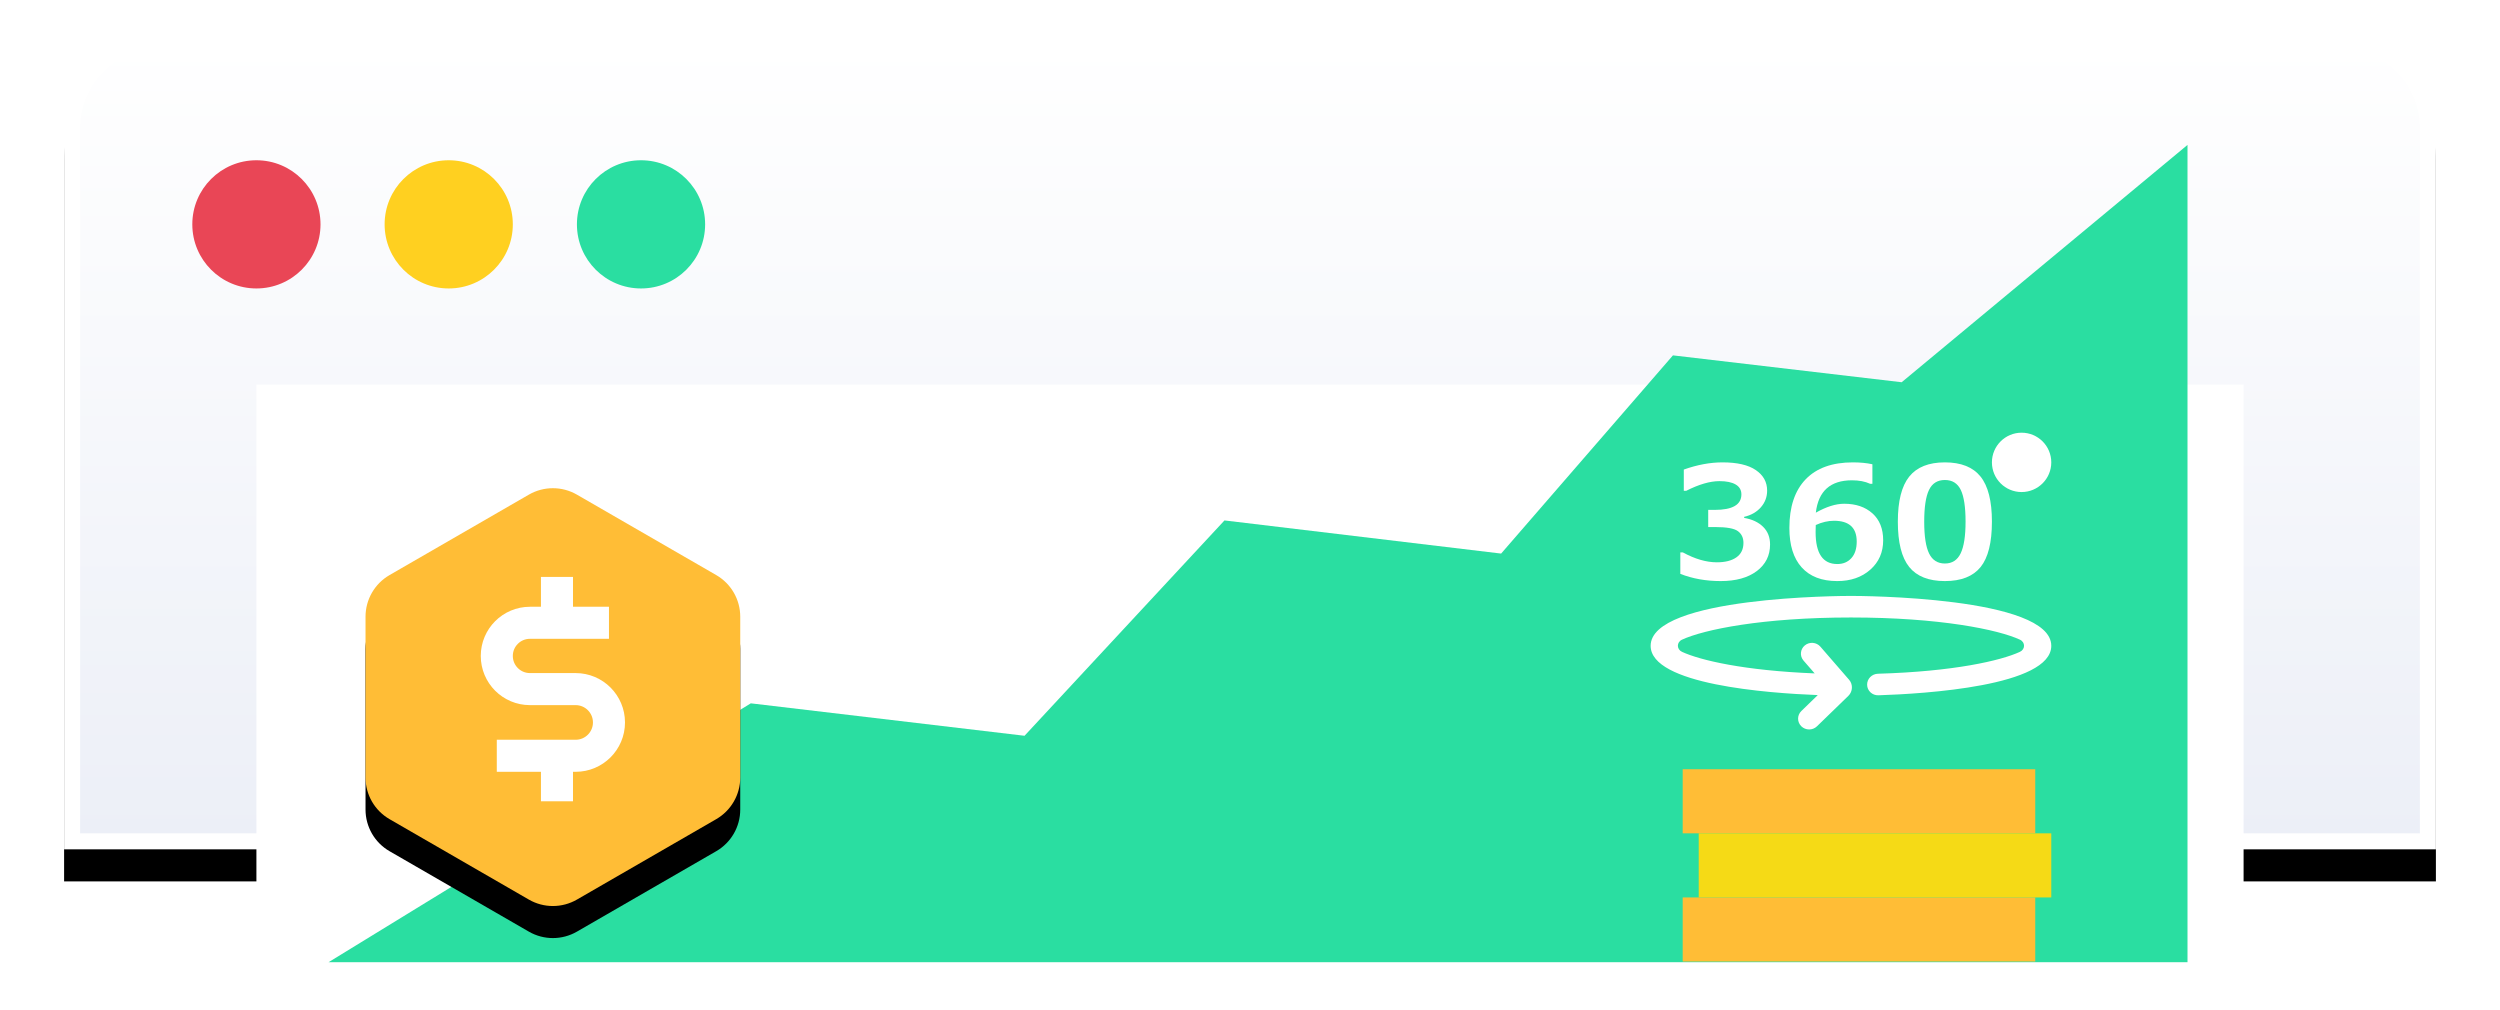 <?xml version="1.0" encoding="UTF-8"?>
<svg width="156px" height="63px" viewBox="0 0 156 63" version="1.1" xmlns="http://www.w3.org/2000/svg" xmlns:xlink="http://www.w3.org/1999/xlink">
    <title>8CB1AE26-3785-4773-BD76-3F63B704E2E7</title>
    <defs>
        <linearGradient x1="50%" y1="0%" x2="50%" y2="100%" id="linearGradient-1">
            <stop stop-color="#FFFFFF" offset="0%"></stop>
            <stop stop-color="#ECEFF7" offset="100%"></stop>
        </linearGradient>
        <path d="M6,0 L142,0 C145.314,-6.08718376e-16 148,2.686 148,6 L148,51 L148,51 L0,51 L0,6 C-4.05812251e-16,2.686 2.686,6.08718376e-16 6,0 Z" id="path-2"></path>
        <filter x="-4.7%" y="-9.8%" width="109.5%" height="127.5%" filterUnits="objectBoundingBox" id="filter-3">
            <feOffset dx="0" dy="2" in="SourceAlpha" result="shadowOffsetOuter1"></feOffset>
            <feGaussianBlur stdDeviation="2" in="shadowOffsetOuter1" result="shadowBlurOuter1"></feGaussianBlur>
            <feComposite in="shadowBlurOuter1" in2="SourceAlpha" operator="out" result="shadowBlurOuter1"></feComposite>
            <feColorMatrix values="0 0 0 0 0.553   0 0 0 0 0.471   0 0 0 0 1  0 0 0 0.199 0" type="matrix" in="shadowBlurOuter1"></feColorMatrix>
        </filter>
        <path d="M15,0.866 L23.691,5.884 C24.62,6.42 25.191,7.41 25.191,8.482 L25.191,18.518 C25.191,19.59 24.62,20.58 23.691,21.116 L15,26.134 C14.072,26.67 12.928,26.67 12,26.134 L3.309,21.116 C2.38,20.58 1.809,19.59 1.809,18.518 L1.809,8.482 C1.809,7.41 2.38,6.42 3.309,5.884 L12,0.866 C12.928,0.33 14.072,0.33 15,0.866 Z" id="path-4"></path>
        <filter x="-19.2%" y="-16.8%" width="138.5%" height="148.4%" filterUnits="objectBoundingBox" id="filter-5">
            <feOffset dx="0" dy="2" in="SourceAlpha" result="shadowOffsetOuter1"></feOffset>
            <feGaussianBlur stdDeviation="2" in="shadowOffsetOuter1" result="shadowBlurOuter1"></feGaussianBlur>
            <feColorMatrix values="0 0 0 0 0.553   0 0 0 0 0.471   0 0 0 0 1  0 0 0 0.2 0" type="matrix" in="shadowBlurOuter1"></feColorMatrix>
        </filter>
    </defs>
    <g id="Product-Screens" stroke="none" stroke-width="1" fill="none" fill-rule="evenodd">
        <g id="Fyers-One-" transform="translate(-127, -4549)">
            <g id="Group-21" transform="translate(130, 4551)">
                <g id="Group-4" transform="translate(1, 0)">
                    <g id="Group-18">
                        <g id="Rectangle">
                            <use fill="black" fill-opacity="1" filter="url(#filter-3)" xlink:href="#path-2"></use>
                            <path stroke="#FFFFFF" stroke-width="1" d="M142,0.5 C143.519,0.5 144.894,1.116 145.889,2.111 C146.884,3.106 147.5,4.481 147.5,6 L147.5,6 L147.5,50.5 L0.5,50.5 L0.5,6 C0.5,4.481 1.116,3.106 2.111,2.111 C3.106,1.116 4.481,0.5 6,0.5 L6,0.5 Z" stroke-linejoin="square" fill="url(#linearGradient-1)" fill-rule="evenodd"></path>
                        </g>
                        <circle id="Oval" fill="#E94656" cx="12" cy="12" r="4"></circle>
                        <circle id="Oval-Copy" fill="#FFD020" cx="24" cy="12" r="4"></circle>
                        <circle id="Oval-Copy-2" fill="#2ADEA1" cx="36" cy="12" r="4"></circle>
                    </g>
                    <rect id="Rectangle-Copy-162" fill="#FFFFFF" x="12" y="22" width="124" height="39"></rect>
                    <polygon id="Path-9" fill="#2ADEA1" points="16.5 58.043 42.85 41.888 59.931 43.912 72.407 30.475 89.67 32.543 100.392 20.175 114.663 21.852 132.5 7.043 132.5 58.043"></polygon>
                    <rect id="Rectangle" fill="#FFBD36" x="101" y="54" width="22" height="4"></rect>
                    <rect id="Rectangle-Copy-6" fill="#FFBD36" x="101" y="46" width="22" height="4"></rect>
                    <rect id="Rectangle-Copy-5" fill="#F5DA16" x="102" y="50" width="22" height="4"></rect>
                    <g id="download-(19)" transform="translate(99, 25)" fill="#FFFFFF" fill-rule="nonzero">
                        <path d="M12.5,10.185 C11.99,10.185 0,10.221 0,13.299 C0,15.716 7.311,16.254 10.429,16.373 L9.404,17.368 C9.134,17.629 9.133,18.055 9.401,18.319 L9.401,18.32 C9.67,18.583 10.107,18.585 10.377,18.323 L12.341,16.418 C12.611,16.156 12.635,15.71 12.39,15.425 C11.894,14.85 11.091,13.926 10.592,13.351 C10.346,13.068 9.911,13.033 9.62,13.274 C9.33,13.514 9.294,13.939 9.541,14.222 L10.235,15.02 C5.837,14.845 3.093,14.2 1.96,13.676 C1.615,13.517 1.612,13.076 1.956,12.916 C3.322,12.284 6.974,11.531 12.5,11.531 C18.027,11.531 21.679,12.284 23.044,12.916 C23.388,13.076 23.385,13.517 23.04,13.676 C21.857,14.223 18.925,14.903 14.185,15.041 C13.804,15.052 13.501,15.359 13.508,15.731 C13.514,16.102 13.828,16.398 14.209,16.386 C17.078,16.295 25,15.814 25,13.299 C25,10.221 13.01,10.185 12.5,10.185 Z" id="Path"></path>
                        <g id="Group" transform="translate(1.852, 1.852)">
                            <path d="M0,6.958 L0,5.618 L0.158,5.618 C0.913,6.03 1.62,6.236 2.279,6.236 C2.799,6.236 3.206,6.133 3.499,5.927 C3.793,5.721 3.939,5.419 3.939,5.023 C3.939,4.708 3.825,4.465 3.596,4.294 C3.367,4.122 2.893,4.036 2.175,4.036 L1.74,4.036 L1.74,2.965 L2.15,2.965 C3.257,2.965 3.811,2.642 3.811,1.997 C3.811,1.726 3.692,1.521 3.455,1.381 C3.218,1.241 2.88,1.171 2.442,1.171 C1.852,1.171 1.16,1.372 0.366,1.775 L0.217,1.775 L0.217,0.449 C1.055,0.15 1.86,0 2.634,0 C3.55,0 4.243,0.161 4.713,0.482 C5.182,0.803 5.417,1.229 5.417,1.761 C5.417,2.157 5.287,2.504 5.027,2.802 C4.766,3.099 4.419,3.298 3.984,3.399 L3.984,3.465 C4.481,3.55 4.875,3.735 5.165,4.02 C5.455,4.305 5.6,4.672 5.6,5.122 C5.6,5.815 5.323,6.369 4.77,6.784 C4.216,7.2 3.467,7.407 2.521,7.407 C1.605,7.407 0.764,7.257 0,6.958 Z" id="Path"></path>
                            <path d="M11.986,0.118 L11.986,1.336 L11.842,1.336 C11.529,1.191 11.152,1.119 10.71,1.119 C9.363,1.119 8.611,1.792 8.456,3.139 C9.109,2.768 9.699,2.582 10.226,2.582 C10.954,2.582 11.541,2.782 11.988,3.182 C12.434,3.581 12.658,4.142 12.658,4.863 C12.658,5.612 12.39,6.223 11.854,6.696 C11.319,7.17 10.631,7.407 9.791,7.407 C8.825,7.407 8.086,7.123 7.574,6.554 C7.061,5.987 6.805,5.166 6.805,4.093 C6.805,2.774 7.144,1.762 7.821,1.057 C8.498,0.353 9.481,0 10.769,0 C11.224,0 11.63,0.039 11.986,0.118 Z M8.452,3.909 L8.447,4.102 C8.443,4.206 8.442,4.289 8.442,4.352 C8.442,5.681 8.893,6.344 9.796,6.344 C10.159,6.344 10.451,6.222 10.673,5.976 C10.896,5.731 11.007,5.386 11.007,4.942 C11.007,4.077 10.534,3.644 9.588,3.644 C9.22,3.644 8.84,3.732 8.452,3.909 Z" id="Shape"></path>
                            <path d="M16.508,7.407 C15.497,7.407 14.755,7.113 14.282,6.527 C13.809,5.939 13.573,4.998 13.573,3.701 C13.573,2.417 13.81,1.479 14.284,0.888 C14.759,0.296 15.5,0 16.508,0 C17.517,0 18.258,0.295 18.733,0.885 C19.207,1.475 19.444,2.413 19.444,3.697 C19.444,5.003 19.209,5.947 18.738,6.531 C18.266,7.115 17.523,7.407 16.508,7.407 Z M16.508,1.1 C16.047,1.1 15.717,1.307 15.518,1.721 C15.318,2.134 15.219,2.796 15.219,3.706 C15.219,4.612 15.321,5.273 15.525,5.688 C15.729,6.104 16.057,6.311 16.509,6.311 C16.96,6.311 17.288,6.101 17.492,5.679 C17.697,5.257 17.799,4.597 17.799,3.696 C17.799,2.79 17.699,2.131 17.5,1.718 C17.3,1.306 16.97,1.1 16.508,1.1 Z" id="Shape"></path>
                        </g>
                        <circle id="Oval" cx="23.148" cy="1.852" r="1.852"></circle>
                    </g>
                    <g id="Group-2" transform="translate(17, 28)">
                        <g id="Polygon">
                            <use fill="black" fill-opacity="1" filter="url(#filter-5)" xlink:href="#path-4"></use>
                            <use fill="#FFBD36" fill-rule="evenodd" xlink:href="#path-4"></use>
                        </g>
                        <g id="Group-38" transform="translate(10, 7)" stroke="#FFFFFF" stroke-width="2">
                            <line x1="3.755" y1="1.5" x2="3.755" y2="1.70363723e-13" id="Line" stroke-linecap="square"></line>
                            <line x1="3.755" y1="12" x2="3.755" y2="10.5" id="Line-Copy" stroke-linecap="square"></line>
                            <path d="M7,1.862 L2.069,1.862 C0.926,1.862 -1.39947224e-16,2.788 0,3.931 C1.39947224e-16,5.074 0.926,6 2.069,6 L4.919,6 C6.068,6 7,6.932 7,8.081 C7,9.23 6.068,10.161 4.919,10.161 L0,10.161 L0,10.161" id="Path-5"></path>
                        </g>
                    </g>
                </g>
            </g>
        </g>
    </g>
</svg>